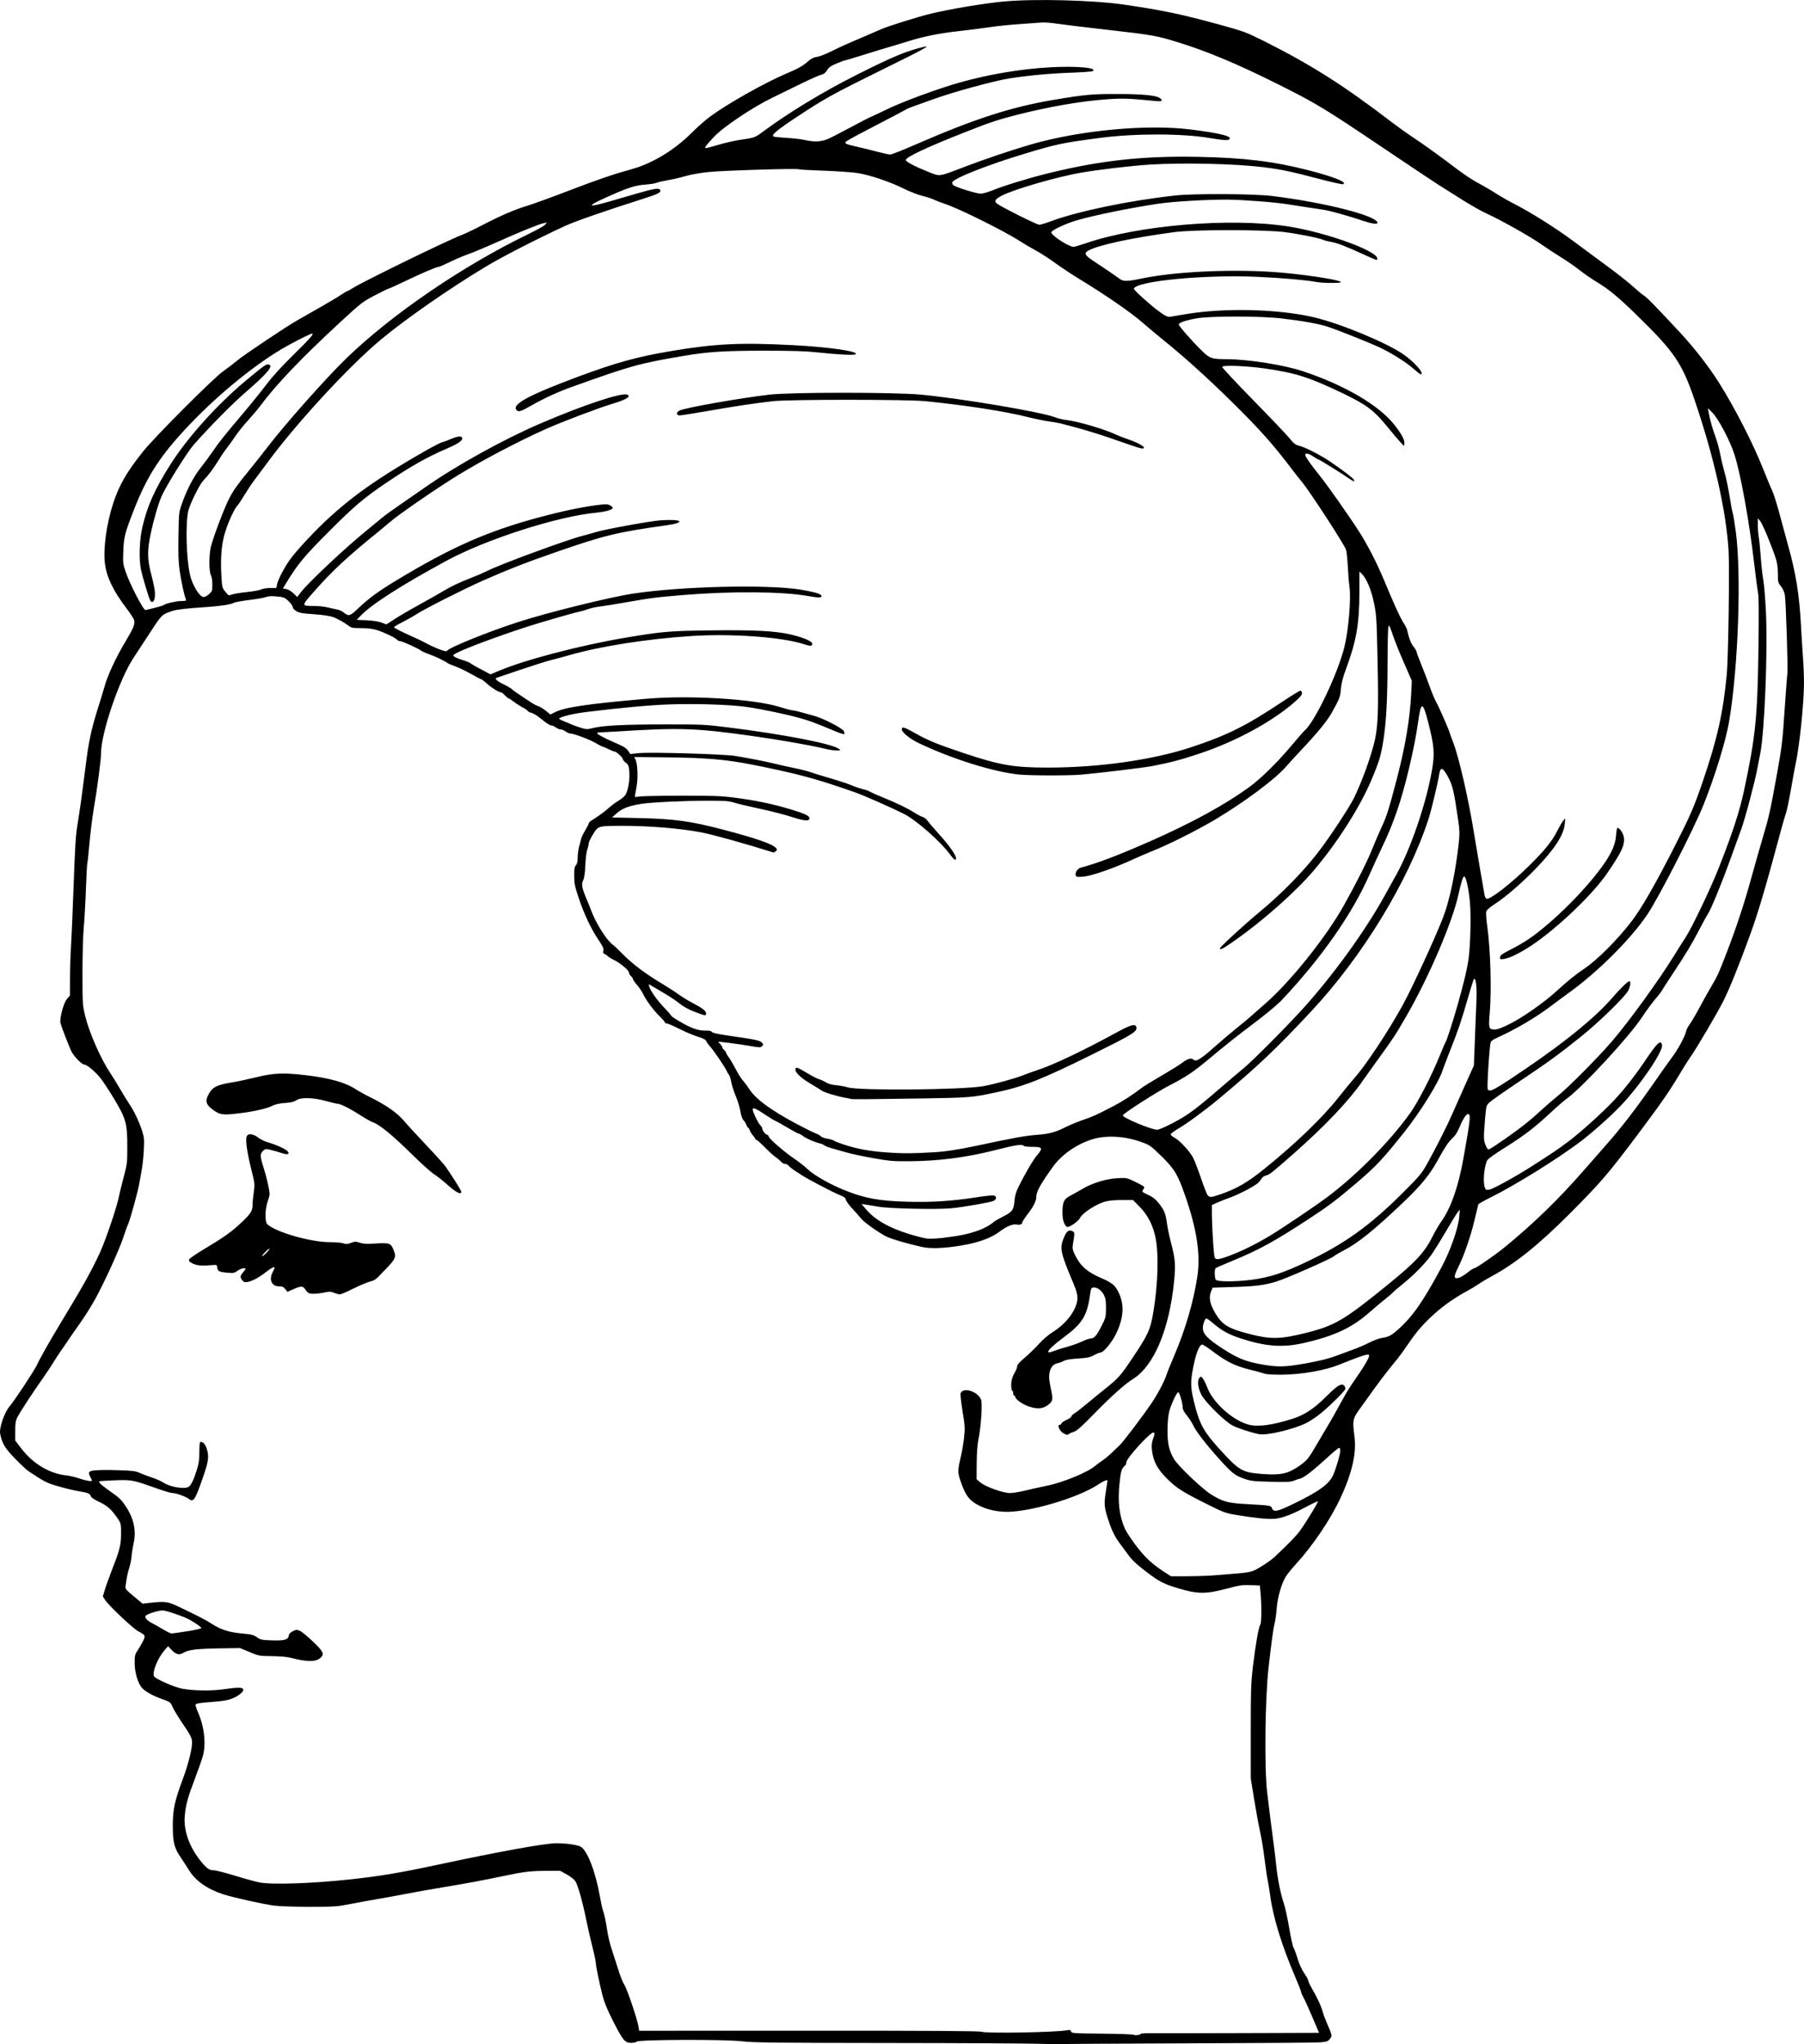 <?xml version="1.0" encoding="UTF-8"?>
<svg version="1.1" viewBox="0 0 2396.9 2716.5" xmlns="http://www.w3.org/2000/svg">
<g transform="translate(-125.79 -16.022)">
<path d="m1510 2732c-11-0.531-101.28-1.043-200.61-1.138-155.31-0.148-183.02-0.466-197.76-2.268-22.123-2.704-137.05-2.351-139.83 0.429-0.916 0.917-4.305 1.667-7.53 1.667-8.135 0-11.005-3.472-23.935-28.958-7.73-15.235-11.616-24.722-14.081-34.376-4.269-16.716-8.918-39.499-8.918-43.706 0-1.756-2.115-11.541-4.701-21.744-2.585-10.203-6.204-26.05-8.042-35.217-4.677-23.329-11.125-46.081-14.447-50.976-1.546-2.278-6.711-6.29-11.477-8.916l-8.667-4.774-19.333 0.089c-20.107 0.092-28.928 1.157-54.667 6.598-26.246 5.549-55.666 11.042-81.43 15.205-13.62 2.201-34.02 5.814-45.333 8.029-11.313 2.216-29.27 5.492-39.903 7.28-10.633 1.789-27.733 4.911-38 6.939-17.514 3.459-20.849 3.688-54 3.71-20.719 0.013-40.535-0.663-47.909-1.637-14.133-1.866-55.22-11.074-67.424-15.111-21.149-6.995-36.45-17.839-45.179-32.018-3.018-4.904-8.056-12.675-11.196-17.27-8.405-12.301-10.209-19.658-10.253-41.815-0.043-21.297 2.453-32.873 13.396-62.127 7.635-20.411 12.991-42.622 12.151-50.391-0.496-4.584-2.999-9.297-11.558-21.761-6.009-8.751-12.322-19.069-14.029-22.929-3.052-6.902-3.278-7.08-13.551-10.753-13.232-4.73-23.388-10.394-27.588-15.386-5.395-6.412-9.46-20.432-9.495-32.752-0.029-9.928 0.305-11.276 4.293-17.333 2.378-3.612 5.572-9.154 7.098-12.314 3.258-6.751 2.762-7.714-6.364-12.368-6.954-3.546-40.004-34.787-44.503-42.066l-2.801-4.532 2.849-9.379c1.567-5.158 6.172-17.898 10.233-28.31 9.574-24.545 11.118-30.957 11.143-46.289 0.019-11.546-0.299-13.169-3.532-18-8.92-13.331-13.906-17.96-25.102-23.303-7.228-3.45-11.254-6.176-11.713-7.932-0.865-3.309-4.331-4.702-16.3-6.552-5.133-0.794-16.774-3.575-25.869-6.181-16.316-4.675-18.564-5.807-40.482-20.389-2.759-1.836-10.944-9.491-18.188-17.013-13.387-13.899-17.089-20.155-19.487-32.936-1.44-7.673 5.831-28.548 12.656-36.336 6.105-6.966 32.922-47.61 36.252-54.944 3.798-8.363 17.355-32.354 30.736-54.39 30.413-50.086 43.198-73.076 53.757-96.667 7.189-16.061 21.344-57.85 23.937-70.667 0.964-4.767 3.973-17.067 6.685-27.333 4.737-17.929 4.931-19.537 4.922-40.667-0.014-32.56-1.532-37.604-20.844-69.29-4.231-6.942-10.579-16.455-14.106-21.14-6.441-8.556-18.573-18.905-22.16-18.905-3.361 0-14.526-11.65-17.518-18.279-4.078-9.036-13.033-32.352-14.114-36.75-1.513-6.155 4.084-27.082 8.627-32.256l3.863-4.4 0.116-23.157c0.064-12.737 0.634-30.957 1.268-40.491 0.634-9.533 2.049-41.825 3.144-71.758 2.498-68.291 3.035-76.688 6.113-95.575 2.915-17.891 4.552-29.453 7.928-56 5.01-39.404 5.652-43.667 8.94-59.333 1.847-8.8 5.992-24.1 9.213-34 3.22-9.9 7.367-23.484 9.215-30.187 4.122-14.952 15.062-38.517 27.671-59.605 10.884-18.203 13.17-23.839 11.719-28.898-0.562-1.959-5.156-9.008-10.209-15.663-17.476-23.018-26.32-41.364-28.566-59.257-2.488-19.817 2.029-52.938 10.938-80.201 7.881-24.118 18.03-41.735 39.665-68.855 15.312-19.193 93.314-97.368 106.18-106.41 5.867-4.125 14.391-10.641 18.944-14.48 8.796-7.418 64.061-44.43 79.723-53.393 5.133-2.938 18.633-10.628 30-17.091 11.367-6.462 24.084-14.046 28.26-16.852 4.176-2.807 8.087-5.103 8.69-5.103 0.603 0 3.286-1.487 5.961-3.305 10.947-7.439 126.34-63.819 145.09-70.887 4.767-1.797 17.284-7.754 27.816-13.237 24.564-12.787 42.643-20.578 60.184-25.933 7.7-2.351 32-11.183 54-19.626 39.432-15.134 59.792-22.103 84.667-28.979 27.593-7.628 56.73-25.384 80-48.752 6.967-6.996 17.767-16.496 24-21.111 22.536-16.686 72.552-44.925 100.67-56.837 16.854-7.141 21.79-9.928 29.645-16.737 3.998-3.466 7.392-5.133 11.633-5.714 3.294-0.451 11.553-3.617 18.355-7.034 6.802-3.417 16.866-8.15 22.366-10.518s17.2-7.397 26-11.176c8.8-3.779 17.2-7.407 18.667-8.064 8.868-3.969 49.63-16.722 66-20.649 26.054-6.251 71.431-13.811 97.042-16.167 40.967-3.769 118.68-1.76 158.96 4.11 52.342 7.629 76.282 12.644 128 26.814 31.023 8.5 35.132 10.019 57.804 21.364 63.021 31.538 107.26 59.614 170.86 108.43 7.333 5.629 19.633 14.41 27.333 19.515 15.594 10.338 36.904 25.706 60 43.272 8.433 6.414 20.733 14.485 27.333 17.935 6.6 3.45 16.857 9.427 22.793 13.282 5.936 3.855 16.796 10.092 24.134 13.861 24.192 12.427 56.032 32.533 81.05 51.181 13.555 10.104 34.105 25.303 45.668 33.776 11.562 8.473 25.728 19.706 31.478 24.963 5.75 5.256 12.393 10.757 14.761 12.224 4.179 2.588 14.738 13.386 48.256 49.35 18.287 19.622 38.212 45.29 51.339 66.135 21.876 34.74 45.666 81.332 59.833 117.18 4.492 11.367 9.623 23.667 11.402 27.333 1.78 3.667 6.173 17.767 9.763 31.333 3.59 13.567 8.638 32.167 11.218 41.333 10.154 36.08 14.804 64.971 16.956 105.33 0.762 14.3 1.979 33.8 2.704 43.333 0.725 9.533 1.314 24.533 1.309 33.333-0.016 27.301-5.911 84.137-11.271 108.67-1.042 4.767-3.772 19.643-6.067 33.059-2.296 13.416-5.248 27.516-6.561 31.333-1.313 3.817-4.319 14.141-6.68 22.941-20.003 74.561-29.867 108.06-40.44 137.33-14.081 38.987-28.236 74.097-36.216 89.826-8.301 16.363-36.46 64.18-43.599 74.037-2.179 3.009-6.83 10.27-10.336 16.137-18.305 30.632-25.394 40.971-57.838 84.352-40.952 54.756-50.507 65.907-92.936 108.45-40.278 40.385-71.856 65.749-102.05 81.968-6.6 3.545-14.7 8.36-18 10.699s-10.054 6.432-15.008 9.095c-15.751 8.466-30.632 18.751-42.992 29.713-15.062 13.359-24.454 24.09-35.932 41.059-4.96 7.333-11.246 16.033-13.968 19.333-12.311 14.924-21.697 27.03-30.862 39.81-5.447 7.595-12.788 17.795-16.311 22.667-13.102 18.114-13.044 17.874-10.071 42.066 2.656 21.615-3.452 47.976-18.717 80.773-13.172 28.3-36.604 63.11-58.798 87.351-5.372 5.867-11.49 13.364-13.596 16.661-5.769 9.031-11.269 28.012-12.301 42.451-0.489 6.845-1.744 15.845-2.788 20-1.805 7.184-3.766 21.51-8.06 58.888-4.6 40.036-5.68 132.85-1.923 165.2 2.134 18.372 7.958 64.625 9.335 74.13 0.743 5.133 1.979 15.633 2.745 23.333 1.759 17.667 5.775 37.766 10.123 50.667 1.854 5.5 5.089 20.331 7.189 32.959 2.1 12.627 4.685 24.327 5.745 26 1.059 1.673 3.476 8.196 5.369 14.496 2.072 6.893 5.574 14.592 8.795 19.333 2.944 4.333 5.361 8.779 5.371 9.879 0.013 1.1 2.109 5.6 4.663 10 7.625 13.134 12.697 24.301 15.139 33.333 0.793 2.933 3.821 10.694 6.729 17.245 3.74 8.427 4.928 12.523 4.06 14-3.469 5.906-4.857 6.605-14.695 7.403-5.45 0.442-84.91 1.036-176.58 1.32-91.667 0.284-168.17 0.769-170 1.079-1.833 0.309-12.333 0.127-23.333-0.404zm131.33-13.315c0-0.57 7.65-0.951 17-0.849s62.689 0.037 118.53-0.147l101.53-0.333-9.197-21.556c-5.058-11.856-10.397-23.59-11.864-26.076-1.467-2.486-2.667-5.333-2.667-6.327 0-0.993-3.918-10.955-8.707-22.136-17.363-40.54-28.876-78.255-32.553-106.64-0.802-6.193-2.324-15.46-3.381-20.594-1.058-5.133-2.896-17.733-4.086-28-1.19-10.267-3.873-26.549-5.962-36.182-2.089-9.633-5.717-29.433-8.063-44l-4.264-26.485-0.019-62c-0.017-55.097 0.301-64.746 2.86-86.667 3.264-27.966 7.693-53.146 9.794-55.678 1.631-1.966 1.864-25.019 0.416-41.195l-0.973-10.872-12.198-0.513c-10.89-0.458-14.342 0.052-32.198 4.758-27.537 7.258-37.932 7.188-63.753-0.428-18.905-5.576-25.327-8.849-41.58-21.188-13.544-10.282-19.808-16.059-24.667-22.748-2.567-3.534-7.479-10.177-10.915-14.764-7.826-10.445-11.736-18.53-16.965-35.08-4.657-14.739-4.926-19.322-2.138-36.292 1.085-6.6 1.982-12.49 1.995-13.09 0.036-1.713-5.471 0.443-11.31 4.429-27.579 18.823-97.118 38.946-127.33 36.848-12.536-0.871-22.759-3.509-32.284-8.332-13.03-6.598-18.175-13.654-24.989-34.276-3.302-9.993-3.17-13.118 1.368-32.236 1.391-5.862 3.177-16.674 3.969-24.027 1.31-12.163 1.127-15.275-2.018-34.5-1.902-11.622-3.089-22.294-2.637-23.716 2.883-9.083 22.528-3.186 27.234 8.174 2.017 4.87-0.04 35.964-3.487 52.727-1.439 6.998-2.244 17.939-2.341 31.812l-0.147 21.145 4.839 4.188c6.695 5.794 30.253 14.255 39.586 14.217 3.9-0.016 12.9-1.481 20-3.256s19.508-4.529 27.575-6.122c22.857-4.512 56.581-18.462 66.672-27.58 1.464-1.323 5.062-3.968 7.995-5.878 2.933-1.91 8.333-6.322 12-9.804 3.667-3.482 8.655-8.219 11.086-10.527 5.182-4.921 31.005-38.945 42.65-56.196 8.529-12.635 17.489-29.705 20.296-38.667 0.919-2.933 5.489-14.244 10.157-25.134 14.618-34.106 25.725-72.36 30.599-105.38 4.225-28.626-0.874-62.111-16.163-106.15-9.968-28.714-14.324-35.991-31.698-52.952-14.274-13.935-15.434-14.755-26.573-18.777-23.176-8.37-48.657-9.46-67.686-2.895-20.464 7.06-39.078 20.499-50.359 36.359-16.93 23.8-21.641 32.451-21.641 39.739 0 5.128-4.023 12.914-12.155 23.524-3.582 4.673-6.512 9.296-6.512 10.274 0 2.421-3.248 3.48-7.852 2.559-4.651-0.93-13.261 2.655-21.565 8.98-13.487 10.273-33.265 16.821-61.861 20.482-19.461 2.491-32.168 2.553-42.722 0.208-18.974-4.217-40.492-10.551-46.667-13.737-11.194-5.776-30.058-19.298-33.798-24.226-1.945-2.562-7.009-8.306-11.255-12.764-4.246-4.458-8.055-9.678-8.466-11.601-0.601-2.813-2.384-4.145-9.143-6.827-8.419-3.34-43.248-21.65-50.005-26.287-1.1-0.755-5-3.308-8.667-5.675-3.667-2.366-7.451-5.37-8.409-6.676-0.958-1.306-3.039-2.374-4.624-2.374-1.585 0-4.101-1.378-5.591-3.063-1.49-1.685-4.809-4.486-7.376-6.225-2.567-1.739-8.959-7.561-14.206-12.937-5.247-5.376-10.196-9.775-11-9.775s-1.461-0.507-1.461-1.126c0-0.619-1.516-2.869-3.368-5-1.852-2.131-3.717-5.224-4.145-6.874s-1.253-3-1.835-3-1.652-1.65-2.377-3.667c-0.726-2.017-2.523-4.926-3.995-6.465-1.68-1.758-3.186-6.074-4.046-11.603-0.754-4.843-3.568-14.083-6.253-20.535-2.685-6.452-5.385-14.934-5.999-18.849-0.615-3.916-1.97-8.116-3.013-9.333-1.043-1.218-2.299-3.343-2.791-4.722-1.366-3.83-17.409-27.554-22.198-32.826-2.332-2.567-4.712-5.867-5.29-7.333-0.736-1.868-4.147-3.622-11.389-5.856-5.686-1.754-16.666-6.404-24.4-10.333-7.734-3.929-15.15-7.144-16.482-7.144s-2.42-0.575-2.42-1.277c0-0.702-3.247-4.452-7.216-8.333-8.116-7.937-18.256-21.678-21.98-29.787-1.363-2.969-4.952-8.255-7.975-11.748s-5.496-7.08-5.496-7.973-1.2-2.65-2.667-3.906-2.667-3.454-2.667-4.885c0-2.938-12.552-13.203-20.807-17.016-2.856-1.319-6.093-3.342-7.193-4.496s-3.065-2.493-4.366-2.976c-1.775-0.659-2.151-1.733-1.507-4.302 0.687-2.735-0.662-5.686-6.707-14.678-9.853-14.655-19.124-34.395-26.281-55.957-4.981-15.006-5.757-18.881-5.78-28.856-0.021-9.128 0.459-12.06 2.307-14.105 1.661-1.837 2.333-4.825 2.333-10.36 0-4.278 0.878-10.83 1.952-14.562 1.074-3.731 2.25-8.284 2.613-10.117 0.364-1.833 2.785-6.856 5.381-11.162 2.596-4.306 4.72-8.526 4.72-9.379 0-0.853 1.873-2.73 4.163-4.172 10.44-6.572 15.125-10.01 23.892-17.532 3.575-3.068 9.174-7.145 12.442-9.06 3.268-1.915 6.985-5.075 8.261-7.022 3.554-5.425 6.136-20.986 5.173-31.177-0.732-7.739-1.318-9.194-4.717-11.707-2.135-1.578-3.881-3.689-3.881-4.691 0-2.14-8.688-10.093-11.046-10.11-0.891-0.01-4.62-1.488-8.287-3.292s-7.166-3.298-7.776-3.321c-0.61-0.023-4.78-2.194-9.268-4.824-8.058-4.723-29.028-12.524-33.82-12.581-1.359-0.016-3.97-1.203-5.803-2.637-1.833-1.434-4.739-2.621-6.456-2.637-1.718-0.016-4.649-1.23-6.513-2.696-1.865-1.467-4.69-2.667-6.278-2.667-1.589 0-7.058-3.526-12.154-7.835-5.096-4.309-11.212-8.256-13.591-8.771-2.379-0.515-4.779-1.711-5.333-2.659-0.554-0.947-3.468-2.966-6.474-4.487-3.006-1.521-8.261-4.899-11.678-7.507-3.417-2.608-6.695-4.742-7.285-4.742-0.59 0-2.797-1.8-4.905-4-2.108-2.2-4.479-4-5.269-4-2.842 0-12.189-5.804-18.542-11.512-3.563-3.201-6.963-5.821-7.555-5.821-0.593 0-6.678-3.168-13.522-7.04-6.845-3.872-16.345-8.444-21.111-10.161-4.767-1.717-9.321-3.643-10.12-4.28-3.408-2.717-16.526-9.038-24.546-11.829-4.767-1.659-9.567-3.787-10.667-4.728-3.115-2.667-25.093-12.628-27.862-12.628-1.363 0-3.15-0.809-3.97-1.798-2.231-2.688-17.012-9.812-26.674-12.855-6.022-1.897-12.197-2.68-21.141-2.68-11.758 0-12.971-0.257-17.493-3.703-2.672-2.037-6.958-4.733-9.525-5.992-2.567-1.259-5.567-2.822-6.667-3.474-4.156-2.462-15.883-4.504-31.601-5.501-13.238-0.84-17.149-1.577-21-3.957-2.763-1.707-4.732-3.99-4.732-5.485 0-1.408-2.503-4.918-5.561-7.799-5.144-4.845-6.316-5.309-15.621-6.181-7.045-0.66-11.272-0.435-14.105 0.752-2.225 0.932-12.145 2.688-22.045 3.901s-19.259 2.906-20.797 3.76c-4.272 2.373-17.981 4.46-37.87 5.766-23.769 1.56-38.429 3.216-43.333 4.895-14.863 5.087-14.2 4.454-30.072 28.789-8.212 12.592-18.145 27.746-22.073 33.676-18.892 28.522-43.18 99.973-43.191 127.06-4e-3 8.511-4.665 44.258-9.347 71.679-2.146 12.57-4.84 33.87-5.986 47.333-1.146 13.464-2.417 25.38-2.825 26.48-0.408 1.1-1.268 16.7-1.91 34.667-0.642 17.967-1.939 41.067-2.882 51.333-0.975 10.613-1.703 36.786-1.688 60.667 0.026 41.387 0.081 42.224 3.752 57.333 5.272 21.7 20.84 56.991 33.157 75.161 2.918 4.305 8.637 13.605 12.707 20.667 4.071 7.061 9.791 16.366 12.712 20.676 6.412 9.464 13.417 24.332 17.201 36.516 2.439 7.851 2.684 10.993 1.953 24.98-0.46 8.8-1.754 20.8-2.877 26.667-1.122 5.867-2.644 14.267-3.383 18.667-1.612 9.605-12.71 49.609-14.767 53.228-0.801 1.409-3.417 8.609-5.813 16-5.423 16.726-25.352 60.573-37.783 83.13-5.145 9.336-14.299 23.875-20.342 32.308-6.043 8.433-12.237 17.309-13.766 19.723-1.528 2.414-6.034 9.014-10.013 14.667s-9.379 13.88-12 18.285c-2.621 4.405-9.426 14.605-15.121 22.667-12.374 17.517-27.724 41.062-31.918 48.96-2.535 4.774-3.029 7.775-3.043 18.5l-0.017 12.802 7.803 10.192c15.788 20.621 37.688 33.789 60.081 36.123 4.336 0.452 12.181 2.305 17.434 4.118 8.405 2.901 16.683 4.281 16.683 2.782 0-0.283-0.896-2.233-1.992-4.333-3.59-6.883-2.797-8.195 5.581-9.242 4.174-0.522 17.868-0.64 30.432-0.262 19.797 0.594 23.718 1.08 29.411 3.639 3.613 1.624 11.068 4.433 16.568 6.242s12.1 4.727 14.667 6.485c8.481 5.809 27.384 9.169 33.417 5.941 3.366-1.802 6.799-8.718 11.096-22.358 2.785-8.841 3.487-13.739 3.487-24.333 0-8.5 0.51-13.264 1.421-13.264 3.874 0 6.691 3.307 8.699 10.214 2.89 9.942 1.936 16.156-5.948 38.743-9.87 28.277-12.076 31.599-17.927 26.997-4.107-3.23-17.221-7.951-22.12-7.963-1.902 0-10.358-2.456-18.791-5.447-34.276-12.157-34.415-12.185-57.061-11.492-11.217 0.343-20.783 1.014-21.259 1.489-1.322 1.322 3.578 5.665 16.532 14.652 9.325 6.469 13.075 10.097 17.946 17.359 11.384 16.974 14.976 33.065 11.184 50.113-1.223 5.5-2.46 13.323-2.748 17.384-0.288 4.061-1.692 11.042-3.121 15.512s-2.982 11.048-3.454 14.616c-0.472 3.568-1.145 8.04-1.496 9.936-0.556 3 0.876 4.711 11.03 13.172l11.669 9.724 10.056-1.111c19.525-2.157 23.78-1.622 36.813 4.624 29.385 14.084 36.95 18.001 45.478 23.551 11.607 7.553 22.882 11.085 40.313 12.63 11.858 1.05 14.658 1.769 19.214 4.929 4.936 3.424 6.463 3.733 20.509 4.149 16.618 0.492 21.135-0.896 21.966-6.75 0.276-1.946 2.185-3.891 5.328-5.427 4.379-2.14 5.367-2.193 9.333-0.5 2.44 1.042 10.294 7.519 17.453 14.394 13.787 13.238 15.257 16.225 10.386 21.096-5.989 5.989-18.123 6.137-39.404 0.482-5.103-1.356-14.278-2.195-25.333-2.316-16.982-0.186-17.59-0.296-30-5.473l-12.667-5.283-26.667 0.405c-30.242 0.46-41.978 1.866-48.334 5.795-5.693 3.519-10.095 2.458-16.062-3.868l-4.539-4.813-4.561 5.237c-9.265 10.639-16.877 29.557-14.033 34.872 1.797 3.357 26.903 14.407 37.029 16.298 14.934 2.788 38.797 3.17 54.879 0.878 19.569-2.789 25.461-2.778 26.545 0.047 1.151 2.999-6.284 9.004-15.591 12.593-5.264 2.03-12.923 3.236-27.14 4.277-14.294 1.046-19.998 1.949-20.494 3.242-0.378 0.986 0.897 5.323 2.834 9.64 8.5 18.941 11.241 41.881 6.955 58.222-1.178 4.491-6.053 18.439-10.833 30.996-9.532 25.038-12.068 34.406-13.413 49.553-1.688 19.011 6.148 41.112 21.138 59.618 8.118 10.023 11.396 12.335 17.484 12.335 2.544 0 15.315 3.268 28.38 7.262 13.065 3.994 27.655 7.999 32.422 8.901 16.941 3.203 70.268 1.367 121.33-4.177 38.489-4.178 64.91-8.606 114-19.102 84.865-18.147 144.28-28.898 159.48-28.857 12.478 0.033 26.941 2.101 31.619 4.52 8.823 4.562 19.71 32.494 25.709 65.958 1.496 8.344 3.291 16.673 3.989 18.508 1.891 4.975 3.842 14.182 5.945 28.059 1.034 6.822 3.744 17.922 6.023 24.667 2.279 6.744 6.164 18.796 8.635 26.782 2.471 7.986 6.069 16.903 7.997 19.816 3.624 5.477 17.122 45.376 18.698 55.274l0.894 5.609 225.51-0.068c160.24-0.048 226.59 0.354 229.26 1.391 6.192 2.407 98.174 0.846 113.33-1.924 4.291-0.784 5.187-0.541 5.742 1.56 0.621 2.349 2.918 2.511 40.811 2.884 22.084 0.217 40.982 0.859 41.995 1.425 2.187 1.224 9.701 0.326 9.701-1.159zm-102.9-798.28c-5.342-3.314-8.446-11.05-4.435-11.05 1.1 0 2-0.753 2-1.675s3-3.051 6.667-4.733c3.667-1.682 6.667-3.799 6.667-4.705s1.798-2.708 3.996-4.007c2.198-1.298 9.548-7.004 16.333-12.68s18.038-14.87 25.004-20.432c17.139-13.681 20.24-17.2 36.216-41.102 20.334-30.421 23.393-37.124 27.141-59.464 6.555-39.074 7.604-79.717 2.63-101.87-3.503-15.601-10.275-28.432-20.548-38.931l-8.874-9.069-15.283 0.015c-17.05 0.016-24.256 1.659-35.857 8.173-10.148 5.698-17.135 11.383-19.419 15.8-2.199 4.252-13.595 12.281-16.632 11.717-3.793-0.704-6.709-9.076-6.631-19.038 0.111-14.182 1.886-17.952 10.589-22.492 4.033-2.104 11.364-6.211 16.291-9.127 13-7.694 31.045-13.213 45.935-14.047 11.654-0.653 12.652-0.486 21.333 3.567 5.009 2.339 10.5 5.159 12.201 6.268 2.894 1.886 2.961 2.217 1.04 5.15-2.027 3.094-1.944 3.186 6.436 7.107 6.314 2.955 9.941 5.802 14.152 11.107 7.269 9.16 9.322 14.168 10.85 26.468 0.683 5.5 3.041 16.9 5.24 25.333 5.92 22.707 6.505 29.793 4.293 52-6.351 63.761-26.58 112.1-54.206 129.54-11.578 7.308-28.492 22.413-51.666 46.138-17.004 17.409-23.308 23.014-27.333 24.302-2.878 0.921-5.802 2.202-6.499 2.847-1.804 1.669-3.564 1.413-7.632-1.111zm-46.883-35.844c-8.364-3.073-16.885-9.425-16.885-12.586 0-0.708-0.6-1.287-1.333-1.287-0.733 0-1.333-1.5-1.333-3.333s-0.6-3.333-1.333-3.333c-0.733 0-1.333-3.227-1.333-7.171 0-6.709 1.475-11.453 6.06-19.496 1.045-1.833 1.909-4.563 1.92-6.066 0.013-1.746 3.459-5.598 9.545-10.667 5.239-4.364 13.706-12.564 18.816-18.223 5.652-6.259 13.04-12.625 18.863-16.255 19.058-11.878 32.82-30.969 32.77-45.457-0.016-4.623-1.493-10.141-4.817-18-17.309-40.92-18.784-47.291-13.928-60.152 3.742-9.91 6.908-12.821 11.611-10.678 3.764 1.715 3.752 1.488 1.043 18.509-0.757 4.758-0.237 7.027 3.209 14 7.037 14.236 16.147 22.133 34.762 30.134 14.857 6.386 18.68 9.734 23.577 20.646 7.133 15.893 5.746 33.089-4.335 53.763-5.327 10.925-16.59 24.446-20.365 24.446-1.284 0-5.274 1.596-8.866 3.546-5.5 2.986-8.849 3.683-21.199 4.414-9.916 0.587-15.962 1.595-18.667 3.113-2.2 1.235-5.899 2.606-8.22 3.046-5.746 1.091-9.557 5.538-10.819 12.625-1.046 5.87-0.671 9.894 2.214 23.771 2.504 12.049 2.088 14.123-3.768 18.76-7.319 5.796-15.154 6.353-27.188 1.931zm35.756-73.735c3.681-1.391 11.492-3.821 17.359-5.4 5.867-1.579 14.379-4.641 18.916-6.804 4.537-2.163 9.637-3.953 11.333-3.976 5.224-0.072 8.299-3.972 16.783-21.291 3.1-6.328 3.589-8.979 3.57-19.333-0.019-9.803-0.566-13.033-2.992-17.639-3.168-6.016-9.269-10.12-14.034-9.442-2.474 0.352-3.072 1.612-3.992 8.414-3.953 29.231-10.135 39.332-35.585 58.145-11.814 8.733-20 16.242-20 18.346 0 2.027 0.841 1.927 8.641-1.02zm-989.02-75.786c-2.452-0.356-4.719-2.115-6.667-5.174-3.411-5.357-5.327-5.397-16.753-0.352l-7.136 3.151-2.915-3.655c-2.317-2.905-4.024-3.655-8.325-3.655-9.593 0-13.621-8.609-8.617-18.417 1.537-3.012 2.794-5.801 2.794-6.197 0-2.08-4.164-0.065-11.071 5.356-9.437 7.409-18.274 12.222-24.626 13.413-3.966 0.744-5.177 0.389-7.202-2.112-3.226-3.984-3.075-5.745 0.899-10.468 1.833-2.179 3.333-4.325 3.333-4.769 0-2.054-6.607-0.469-10.733 2.575-4.236 3.125-5.295 3.315-13.926 2.496-10.6-1.006-12.348-1.949-12.929-6.976-0.356-3.079-0.961-3.521-4.412-3.221-15.749 1.369-22.801 0.85-28.359-2.087-4.91-2.595-5.504-3.359-4.324-5.565 0.753-1.406 9.614-7.474 19.692-13.483 25.92-15.456 36.561-23.028 49.325-35.1 12.678-11.992 14.999-15.649 14.999-23.644 0-3.115 0.717-10.626 1.594-16.691 1.562-10.804 1.495-11.427-3.318-30.736-5.345-21.441-7.731-37.78-6.285-43.033 1.346-4.888 8.661-4.402 15.51 1.03 2.841 2.253 8.766 5.116 13.166 6.362 10.479 2.966 23.515 8.893 25.877 11.764 3.345 4.067-0.059 5.086-7.958 2.383-3.989-1.365-10.44-3.24-14.336-4.168-6.728-1.602-7.248-1.533-10.333 1.366-4.181 3.928-4.091 7.013 0.633 21.783 3.973 12.422 8.117 30.519 8.117 35.448 0 1.516-1.2 6.17-2.667 10.343-3.546 10.09-3.734 26.993-0.333 29.988 12.11 10.664 57.788 23.692 83.066 23.692 7.56 0 15.685 0.702 18.056 1.559 3.524 1.274 5.368 1.158 10.095-0.637 5.211-1.979 6.352-1.999 11.525-0.206 4.435 1.537 9.021 1.791 20.154 1.115 18.961-1.152 20.924-0.584 24.17 6.989 4.651 10.849 4.014 12.612-9.729 26.968-14.818 15.479-13.339 14.351-22.233 16.964-3.976 1.168-13.716 5.377-21.644 9.353-7.928 3.976-15.644 7.229-17.147 7.229-1.502 0-4.95-0.927-7.661-2.06-3.85-1.609-6.249-1.774-10.957-0.754-8.237 1.784-15.964 2.478-20.41 1.833zm-58.304-54.332c2.477-2.556 4.206-4.945 3.842-5.309-0.364-0.364-2.995 1.727-5.846 4.647s-4.58 5.309-3.842 5.309c0.738 0 3.369-2.091 5.846-4.647zm241.3-89.469c-6.206-5.564-14.584-12.218-18.617-14.788-4.033-2.57-16.333-13.531-27.333-24.357-28.517-28.067-45.212-41.794-54.793-45.052-2.269-0.772-9.469-4.857-16-9.079-13.241-8.559-26.584-15.272-30.361-15.273-1.368-5e-4 -8.268-1.614-15.333-3.586-16.945-4.729-33.56-5.122-39.513-0.935-2.964 2.085-6.79 2.998-14.776 3.525-6.925 0.457-12.643 1.662-16 3.37-8.073 4.108-24.708 7.93-45.495 10.452-21.947 2.663-25.227 2.126-35.729-5.852-7.821-5.942-9.012-10.488-4.86-18.544 5.495-10.661 10.812-13.407 32.86-16.974 6.6-1.068 20.668-4.082 31.263-6.699 22.343-5.519 35.921-6.103 64.403-2.772 31.794 3.719 53.038 9.524 66.356 18.133 4.5 2.908 14.419 8.381 22.042 12.162 19.734 9.787 34.488 20.206 43.031 30.385 4 4.767 17.372 19.345 29.715 32.397 12.343 13.052 23.965 25.952 25.827 28.667 10.317 15.043 20.696 31.696 20.696 33.206 0 4.436-6.67 1.219-17.383-8.385zm-346.95 592.53c10.542-1.641 18.981-3.579 18.958-4.353-0.04-1.335-7.859-6.759-16.878-11.708-7.126-3.91-30.15-11.685-34.606-11.685-6.121-6e-4 -21.823 5.157-22.706 7.458-0.977 2.546 2.342 6.165 8.576 9.349 2.72 1.389 8.555 4.677 12.968 7.305 8.213 4.893 11.014 6.249 13.356 6.468 0.733 0.068 9.883-1.207 20.333-2.834zm1366.3-74.489c8.067-0.7 21.567-1.8 30-2.445 10.351-0.791 17.283-2.041 21.333-3.848 7.188-3.206 21.774-12.837 27.333-18.048 19.231-18.025 29.046-28.223 34.345-35.687 8.646-12.177 23.956-37.373 23.181-38.148-0.352-0.352-7.442 2.982-15.756 7.409-18.644 9.928-31.005 14.664-40.998 15.709-8.442 0.882-27.007-0.926-51.224-4.988-14.876-2.495-17.103-3.307-38.667-14.085-32.814-16.402-40.02-20.905-52.272-32.667-11.925-11.448-18.04-21.267-20.465-32.858-2.047-9.783-1.851-15.868 0.727-22.618 1.681-4.401 1.835-6.143 0.648-7.33-2.949-2.949-39.004 36.867-36.724 40.556 0.43 0.696-0.378 2.284-1.797 3.529-4.386 3.846-5.351 7.069-7.048 23.531-2.528 24.524-0.421 42.474 7.027 59.85 1.622 3.785 8.172 13.828 14.556 22.318 11.912 15.843 21.964 25.213 38.34 35.741l8.54 5.49 22.127-0.068c12.17-0.037 28.727-0.641 36.793-1.341zm103.33-94.7c34.359-16.587 48.038-26.544 53.313-38.805 3.997-9.291 9.291-27.506 9.326-32.086 0.016-2.068-0.699-3.66-1.639-3.65-0.917 0.013-8.267 6.1-16.333 13.536-17.564 16.191-30.585 26.257-35.247 27.248-1.881 0.4-5.611 1.648-8.289 2.774-3.998 1.68-9.491 1.94-30.667 1.451-23.447-0.542-26.683-0.909-35.524-4.032-12.398-4.379-16.038-7.229-32.474-25.419-17.799-19.7-31.471-37.357-35.288-45.574-1.703-3.667-5.515-9.582-8.47-13.145-3.629-4.375-5.408-7.838-5.48-10.667-0.151-5.936-4.317-20.188-5.9-20.188-1.986 0-9.644 16.424-12.065 25.873-1.33 5.19-2.162 14.362-2.227 24.54-0.113 17.699 2.038 27.241 8.686 38.538 5.259 8.938 37.402 39.576 49.144 46.843 16.206 10.03 22.241 11.617 49.803 13.093 28.046 1.502 29.84 1.781 30.96 4.819 2.263 6.137 6.644 5.342 28.373-5.148zm-6.534-42.489c8.048-3.054 20.08-11.108 25.047-16.765 2.18-2.483 6.462-8.892 9.515-14.242 3.054-5.35 9.518-16.328 14.365-24.395 8.198-13.643 11.567-19.57 26.148-46 3.034-5.5 9.133-15.1 13.552-21.333 9.606-13.549 17.346-26.209 18.545-30.333 0.698-2.4 0.341-3-1.787-3-2.944 0-16.219 4.737-37.52 13.387-19.156 7.78-50.155 13.187-76.667 13.373-10.661 0.075-20.292-0.495-22.455-1.328-2.084-0.802-10.87-3.197-19.525-5.321-19.183-4.707-31.217-10.554-48.482-23.558-7.221-5.438-13.957-9.888-14.969-9.888-4.221 0-9.419 14.415-13.188 36.574-2.648 15.567-2.089 22.95 3.348 44.208 6.447 25.208 12.413 35.837 32.492 57.884 26.595 29.2 30.246 31.322 57.447 33.374 16.141 1.218 25.977 0.457 34.133-2.638zm-38.8-50.29c-10.687-2.107-28.422-7.901-35.333-11.542-10.22-5.386-35.869-30.679-41.092-40.522-4.642-8.749-5.977-18.645-3.018-22.381 2.102-2.654 2.124-2.652 4.664 0.34 1.404 1.654 4.178 7.263 6.166 12.464 7.536 19.722 32.875 42.647 53.9 48.764 12.517 3.642 32.066 1.113 59.617-7.713 15.336-4.913 27.806-13.066 42.96-28.09 13.43-13.315 18.356-17.1 22.253-17.1 2.707 0 4.55 2.262 4.55 5.585 0 2.125-18.077 20.316-30.966 31.161-6.446 5.424-15.985 11.882-21.394 14.483-17.634 8.482-52.175 16.548-62.307 14.55zm63.899-94.393c18.39-3.35 29.267-6.121 39.714-10.115 7.913-3.026 18.287-6.865 23.054-8.531 4.767-1.667 13.63-5.528 19.696-8.581 6.066-3.053 13.866-5.922 17.333-6.375 8.1-1.06 12.002-3.084 20.623-10.7 19.577-17.293 33.783-37.655 58.503-83.856 11.431-21.365 21.772-50.858 23.104-65.894l0.886-10-2.752 3.333c-1.513 1.833-8.791 13.679-16.174 26.324s-16.175 26.745-19.539 31.333c-8.597 11.726-22.916 26.258-37.286 37.84-6.749 5.439-12.638 10.483-13.086 11.208-0.448 0.725-5.126 4.74-10.395 8.921-5.269 4.181-14.52 11.977-20.557 17.323-23.454 20.77-47.16 31.874-87.691 41.073-27.929 6.339-50.63 4.665-83.825-6.183-15.304-5.001-24.757-10.121-35.447-19.199-4.733-4.019-9.262-7.307-10.066-7.307-1.818 0-4.663 7.622-4.663 12.494 0 8.096 5.866 14.286 25.966 27.402 19.004 12.4 30.177 17.075 49.367 20.654 23.95 4.466 33.27 4.295 63.232-1.164zm-1.664-40.143c38.491-9.645 50.585-16.756 108.43-63.757 37.833-30.74 49.486-43.311 60.088-64.819 3.073-6.233 8.221-15.026 11.441-19.538 12.718-17.824 22.625-46.103 29.357-83.795 8.962-50.179 9.765-57.028 6.893-58.803-2.345-1.45-7.258 5.518-11.849 16.803-2.866 7.045-5.758 11.576-9.789 15.333-5.581 5.203-9.127 10.583-20.825 31.599-9.721 17.463-21.85 32.093-44.346 53.49-38.606 36.72-60.065 54.05-78.97 63.776-5.867 3.018-11.867 6.562-13.333 7.875-4.013 3.592-63.692 29.821-76.667 33.695-16.468 4.917-26.762 6.204-57.156 7.145l-27.156 0.841-1.985 4.75c-3.463 8.287-1.761 17.064 5.73 29.561 9.177 15.308 17.135 20.069 45.9 27.458 27.599 7.09 40.631 6.807 74.236-1.614zm-72.457-70.575c24.498-3.212 41.824-8.861 73.928-24.105 49.861-23.676 83.971-48.17 127-91.193 23.019-23.018 25.262-25.703 32.895-39.369 11.31-20.25 26.739-50.84 33.289-66 3.01-6.967 10.668-24.237 17.016-38.378l11.544-25.711 1.385-35.622c0.762-19.592 1.693-43.146 2.069-52.342 0.714-17.463-1.167-30.859-3.698-26.336-0.666 1.19-4.469 13.464-8.452 27.276-8.213 28.482-12.466 40.927-23.39 68.447-4.221 10.633-8.433 21.733-9.36 24.667-5.035 15.927-29.084 54.785-50.913 82.263-27.755 34.939-37.439 45.346-60.681 65.216-29.142 24.913-39.077 32.465-65.329 49.662-46.996 30.785-66.949 41.719-103.75 56.849-11 4.523-20.47 8.676-21.044 9.228-1.709 1.643-1.429 13.273 0.372 15.442 2.247 2.708 26.49 2.712 47.118 0.013zm277.46-3.3c1.878-0.714 6.471-3.714 10.206-6.667 3.735-2.952 7.539-5.368 8.453-5.368 2.257 0 27.118-17.095 39.432-27.114 38.004-30.921 72.876-64.743 106-102.81 9.533-10.955 22.433-25.66 28.667-32.677 21.316-23.997 41.333-50.07 68.122-88.735 7.622-11 16.885-24.028 20.584-28.95 7.897-10.507 17.278-27.77 18.66-34.339 0.535-2.542 2.639-6.742 4.676-9.333 2.037-2.591 8.03-12.811 13.317-22.711 5.287-9.9 12.519-22.842 16.071-28.76 7.534-12.552 9.48-16.861 20.132-44.574 13.079-34.028 23.315-65.225 33.224-101.25 5.155-18.744 12.004-42.779 15.22-53.412 6.969-23.041 9.469-34.232 17.279-77.333 7.592-41.898 8.092-46.058 11.37-94.667 1.508-22.367 3.016-41.867 3.35-43.333 1.008-4.422-2.043-98.172-3.422-105.14-0.745-3.761-2.949-8.493-5.266-11.304-3.747-4.546-3.985-5.525-3.985-16.412 0-7.46-0.864-14.346-2.429-19.363-4.871-15.614-17.664-46.555-20.861-50.452l-3.281-4-0.048 8.755c-0.027 4.815 0.53 12.015 1.236 16 0.706 3.985 1.923 16.245 2.704 27.245 0.781 11 2.279 24.5 3.329 30 1.05 5.5 2.627 24.63 3.504 42.511 2.54 51.771-1.802 159.93-7.554 188.16-1.121 5.5-2.871 14.566-3.89 20.147-3.134 17.161-16.224 66.446-21.386 80.519-2.69 7.333-9.592 26.363-15.339 42.288-11.503 31.875-25.137 64.828-29.394 71.046-1.506 2.2-6.607 11.5-11.334 20.667-9.576 18.568-16.628 30.254-35.404 58.667-7.027 10.633-13.474 20.656-14.328 22.272-0.854 1.616-4.614 6.416-8.354 10.667-3.741 4.251-11.764 15.228-17.829 24.395-16.972 25.653-78.516 92.304-99.342 107.59-4.033 2.96-13.333 10.968-20.667 17.796-22.463 20.916-35.571 31.031-60.565 46.738-16.715 10.504-24.41 16.114-25.352 18.481-3.939 9.901-5.37 28.505-2.728 35.456 1.237 3.254 1.789 3.485 6.333 2.648 5.15-0.948 34.936-17.415 56.598-31.29 28.12-18.011 32.909-21.25 47.642-32.225 16.47-12.268 46.865-39.731 61.932-55.957 13.493-14.53 26.886-31.64 40.107-51.234 16.616-24.627 20.962-28.728 22.778-21.494 2.043 8.139-29.243 54.112-55.368 81.361-13.252 13.823-37.469 35.386-52.711 46.936-30.097 22.806-86.777 58.061-119.11 74.088-9.046 4.484-16.646 8.817-16.889 9.63-0.243 0.813-2.628 10.671-5.3 21.907-5.068 21.312-13.855 46.558-21.533 61.871-6.584 13.13-5.906 16.357 2.746 13.068zm-306.18-28.824c15.437-5.713 36.25-16.013 53.497-26.474 17.284-10.483 60.801-39.817 75.952-51.197 39.8-29.895 83.113-73.777 110.28-111.73 10.252-14.322 28.245-49.113 38.496-74.433 4.146-10.243 8.024-19.243 8.617-20 1.478-1.888 9.532-26.82 15.952-49.377 8.542-30.015 13.176-49.806 14.732-62.922 2.42-20.402 3.184-55.844 1.591-73.744-1.536-17.256-5.24-34-7.52-34-1.687 0-4.075 7.381-7.495 23.165-8.034 37.083-39.001 109.6-69.253 162.17-14.08 24.469-17.901 30.319-36.572 56-7.464 10.267-17.418 24.201-22.119 30.964-18.463 26.564-50.027 59.708-92.408 97.036-28.232 24.866-30.953 27.007-35.605 28.029-2.649 0.582-5.067 2.59-7.215 5.993-2.496 3.954-6.399 6.818-17.152 12.586-7.657 4.107-18.026 8.889-23.044 10.627-5.018 1.738-12.573 4.714-16.79 6.612l-7.667 3.452 0.02 13.017c0.023 14.478 2.187 49.657 3.407 55.35 1.066 4.977 4.301 4.798 20.298-1.123zm-363.72-25.975c22.485-3.535 40.464-10.245 50-18.66 1.467-1.294 6.976-4.508 12.244-7.14 12.525-6.26 14.491-8.908 15.494-20.874 0.602-7.177 1.983-11.973 5.494-19.074 8.818-17.835 19.12-35.302 24.775-42.009 7.827-9.282 6.9-10.811-6.554-10.811-5.846 0-11.001-0.6-11.454-1.333-1.593-2.577-10.64-1.273-35.868 5.171-40.376 10.312-76.266 15.008-116.8 15.279-20.89 0.14-25.916-0.302-48-4.22-13.567-2.407-29.767-5.912-36-7.789-6.233-1.877-14.616-4.271-18.628-5.32-4.012-1.049-8.212-2.7-9.333-3.669-1.121-0.969-3.839-2.17-6.039-2.669-7-1.589-18.538-6.6-22.436-9.743-2.073-1.672-4.506-3.04-5.408-3.04-0.901 0-8.195-3.9-16.208-8.667-8.013-4.767-15.035-8.667-15.604-8.667-0.569 0-7.046-4.003-14.394-8.895-16.393-10.914-18.282-10.376-11.932 3.403 2.382 5.168 5.452 10.411 6.822 11.651 1.37 1.24 2.491 3.249 2.491 4.463 0 2.377 4.67 8.045 6.629 8.045 0.655 0 1.55 1.13 1.989 2.511 1.062 3.346 21.495 20.931 34.287 29.508 5.631 3.776 13.504 9.978 17.495 13.782 8.257 7.871 28.913 19.656 48.217 27.511 27.137 11.042 46.548 14.624 84.716 15.634 31.672 0.839 59.396-0.93 89.958-5.74 11.71-1.843 22.66-3.007 24.333-2.587 4.146 1.041 3.882 5.236-0.454 7.211-4.512 2.056-38.64 8.016-55.838 9.752-18.482 1.866-82.232 0.54-96.667-2.011-6.233-1.101-13.93-2.37-17.105-2.82l-5.772-0.818 6.438 7.51c14.447 16.852 39.647 29.161 77.772 37.988 6.066 1.405 20.57 0.399 41.333-2.865zm350.11-55.047c23.069-7.846 37.214-16.077 61.438-35.751 40.779-33.12 75.924-67.098 96.87-93.654 7.469-9.469 17.082-21.169 21.364-26 15.007-16.934 44.605-61.665 63.462-95.908 12.865-23.361 42.956-88.694 54.157-117.58 8.374-21.597 16.493-60.387 20.644-98.626 1.264-11.647 1.165-16.465-0.594-28.667-5.928-41.142-7.596-48.125-14.385-60.225-6.667-11.881-9.434-12.323-11.099-1.775-1.857 11.772-10.386 47.394-14.063 58.736-26.817 82.735-87.704 182.74-155.41 255.26-47.811 51.21-71.816 73.96-123.57 117.11-17.771 14.816-42.181 32.764-53.257 39.16-5.683 3.282-10.333 6.802-10.333 7.823 0 1.021 2.29 3.025 5.089 4.453 6.515 3.324 19.876 17.63 24.448 26.178 1.945 3.637 6.692 15.913 10.548 27.28 3.856 11.367 7.907 21.717 9.003 23 2.608 3.055 4.632 2.95 15.692-0.812zm-381.45-56.213c16.762-0.931 34.159-3.53 58.379-8.72 47.853-10.253 65.421-13.437 80.288-14.551 17.109-1.282 24.585-3.346 40-11.047 5.133-2.564 15.033-6.604 22-8.977 12.787-4.356 17.012-6.28 40-18.213 11.698-6.073 25.425-14.943 37.629-24.315 2.729-2.096 14.49-9.34 26.134-16.098 11.644-6.758 24.273-14.635 28.065-17.504 6.921-5.238 11.709-6.481 14.441-3.749 3.163 3.163 9.497-0.587 26.398-15.629 9.533-8.484 23.033-19.966 30-25.514 6.967-5.549 15.395-12.542 18.729-15.54 3.334-2.998 12.27-10.851 19.857-17.451 33.89-29.48 81.387-88.876 105.13-131.47 17.199-30.853 30.733-57.813 37.414-74.532 3.663-9.167 9.396-22.482 12.74-29.59 6.274-13.339 9.551-23.796 19.974-63.743 11.178-42.837 17.316-79.39 19-113.13l0.842-16.866-9.614-22c-8.693-19.892-11.878-27.951-18.422-46.614-1.745-4.977-2.252-5.521-3.108-3.333-0.562 1.438-1.067 22.414-1.121 46.614-0.112 50.029-1.631 78.845-5.481 103.94-3.151 20.542-5.532 28.463-16.05 53.396-15.338 36.36-45.672 83.866-77.05 120.67-23.861 27.985-66.956 66.169-104.17 92.3-15.605 10.957-20.004 13.285-20.004 10.585 0-1.769 32.848-31.913 52.667-48.331 30.078-24.916 58.659-54.157 78.906-80.725 15.516-20.361 41.256-59.597 47.021-71.675 10.094-21.149 20.482-49.429 26.102-71.061 5.331-20.516 6.252-41.626 4.791-109.76-1.227-57.242-1.495-61.607-4.744-77.333-3.633-17.589-10.087-33.041-16.2-38.783l-3.21-3.015-0.013 28.566c-0.013 40.666-4.167 64.318-17.679 100.62-4.293 11.533-6.189 18.901-6.85 26.615-0.952 11.117-1.505 12.559-12.13 31.678-6.305 11.344-19.743 27.655-43.166 52.392-5.592 5.905-13.655 14.756-17.918 19.668-14.156 16.312-55.274 46.982-93.551 69.782-24.428 14.55-62.284 33.524-84.838 42.52-6.89 2.748-16.759 6.971-21.933 9.385-27.054 12.621-56.984 23.12-68.896 24.167-7.838 0.689-9.085 0.486-9.89-1.611-1.275-3.323 2.261-9.095 6.233-10.174 23.619-6.413 50.526-16.663 93.258-35.522 54.896-24.229 98.323-47.967 130.67-71.424 15.531-11.264 37.302-32.602 56.006-54.89 8.629-10.283 16.691-19.527 17.915-20.543 13.227-10.978 43.575-74.47 52.623-110.09 5.596-22.035 9.305-64.645 7.024-80.708-0.784-5.523-1.784-17.523-2.221-26.667-0.438-9.144-1.468-19.274-2.289-22.512-1.539-6.068-48.822-78.774-59.136-90.935-2.871-3.385-8.521-10.525-12.554-15.868-25.828-34.208-42.518-52.892-82.2-92.016-29.851-29.432-63.249-59.537-88.467-79.745-6.967-5.583-19.867-16.378-28.667-23.99-15.899-13.752-48.636-36.314-83.605-57.62-10.049-6.123-24.611-15.766-32.36-21.429-7.748-5.663-19.326-13.126-25.728-16.583-6.402-3.458-15.546-8.832-20.32-11.944-20.706-13.497-81.935-43.903-100.65-49.985-5.133-1.668-11.479-4.108-14.101-5.424-2.622-1.315-9.613-3.597-15.534-5.071-5.922-1.474-16.811-5.713-24.198-9.419-18.049-9.057-45.902-18.453-61.795-20.845-7.128-1.073-27.316-2.466-44.861-3.097s-32.442-1.48-33.103-1.889c-2.278-1.408-101.11 1.634-120.41 3.707-10.914 1.172-23.989 3.497-30.025 5.338-5.88 1.794-16.376 4.244-23.325 5.443s-13.782 2.795-15.185 3.546c-1.403 0.751-8.307 1.822-15.342 2.38-14.098 1.119-23.139 4.147-53.79 18.022-24.24 10.972-22.165 12.667 5.667 4.629 6.967-2.012 23.226-6.731 36.131-10.488 24.696-7.188 31.08-8.142 32.35-4.833 1.164 3.033-3.443 5.362-22.523 11.39-47.761 15.089-90.803 30.058-103.96 36.154-39.509 18.309-83.767 41.047-105.98 54.451-48.538 29.285-105.99 69.273-138.68 96.528-43.239 36.045-113.62 112.5-152.3 165.46-5.902 8.079-13.267 17.99-16.366 22.023-3.099 4.033-8.704 12.457-12.456 18.72-3.752 6.263-7.99 12.64-9.418 14.173-4.168 4.474-11.46 20.05-16.123 34.441-5.107 15.761-6.781 34.217-5.353 59.022 0.885 15.374 1.068 16.115 5.26 21.332 4.217 5.248 4.465 5.356 8.55 3.713 2.314-0.93 11.275-2.421 19.914-3.313s17.339-2.472 19.333-3.513c1.994-1.04 7.309-1.895 11.811-1.9l8.185-8e-3 0.889-4.737c1.157-6.167 9.566-22.342 17.106-32.907 8.975-12.574 35.856-41.219 53.752-57.278 22.065-19.801 40.103-33.659 66.55-51.128 25.327-16.729 75.177-45.757 81.333-47.36 2.2-0.573 7.6-2.576 12-4.451 9.986-4.255 15.333-4.542 15.333-0.822 0 3.211-6.257 7.356-20 13.251-26.712 11.457-47.991 23.48-81.333 45.952-29.08 19.6-42.798 31.282-76.698 65.32-31.681 31.809-40.327 42.198-54.801 65.844l-5.498 8.983 4.573 0.802c2.707 0.475 6.606 2.788 9.556 5.668l4.983 4.866 4.832-6.335c9.851-12.907 59.31-59.375 87.724-82.413 8.433-6.838 17.733-14.486 20.667-16.996 2.933-2.51 14.033-10.532 24.667-17.826 10.633-7.295 24.456-16.871 30.718-21.282 41.557-29.273 105.37-64.682 154.62-85.799 57.715-24.747 107.39-41.25 115.18-38.263 5.874 2.254-1.105 6.546-19.845 12.207-18.672 5.64-67.297 24.074-88.193 33.434-36.976 16.564-84.81 41.721-117.14 61.608-27.312 16.8-76.866 50.849-88.667 60.924-4.767 4.07-12.195 10.25-16.508 13.735-40.656 32.851-61.792 52.469-85.086 78.975-17.924 20.395-17.913 19.78-0.353 19.933 5.896 0.052 13.996 0.923 18 1.935 4.004 1.013 9.469 2.229 12.145 2.702 2.676 0.473 6.367 2.042 8.204 3.487 7.773 6.114 8.622 5.877 21.031-5.872 13.819-13.083 26.384-22.18 51.741-37.46 71.602-43.145 119.23-64.11 187.49-82.534 28.34-7.649 55.688-13.476 75.293-16.043 13.315-1.744 15.567-1.745 18.911-0.016 2.088 1.08 3.796 2.578 3.796 3.33 0 2.554-9.377 5.298-22.375 6.549-51.335 4.94-145.81 35.295-198.29 63.712-59.951 32.462-99.469 57.785-114.45 73.34l-5.115 5.311 13.115 0.586c7.987 0.357 15.721 1.537 19.781 3.018l6.667 2.432 11.333-7.379c6.233-4.059 20.933-12.637 32.667-19.063 11.733-6.426 25.741-14.351 31.127-17.612 10.746-6.505 22.828-12.187 40.206-18.905 6.233-2.41 14.69-6.101 18.792-8.203 16.718-8.566 105.37-41.196 126.58-46.586 6.215-1.58 13.775-3.686 16.8-4.681 11.139-3.663 73.605-15.054 87.453-15.948 28.18-1.819 33.431 2.988 7.273 6.66-65.883 9.248-82.481 13.267-146.46 35.457-39.651 13.753-64.851 23.588-97.77 38.158-25.624 11.341-77.743 37.722-88.375 44.732-3.873 2.554-12.123 7.207-18.333 10.341-6.21 3.134-11.292 6.189-11.292 6.789 0 1.033 9.502 5.819 27.333 13.767 4.4 1.961 10.1 4.716 12.667 6.122 13.549 7.42 29.093 13.436 30.178 11.679 2.716-4.395 54.429-25.378 94.488-38.34 40.144-12.989 122.16-33.272 153.57-37.979 63.68-9.543 175.48-12.302 220.37-5.439 15.611 2.387 27.585 5.534 28.851 7.583 2.204 3.566-2.296 3.894-16.878 1.231-33.708-6.157-102.3-6.723-166.58-1.374-35.961 2.993-41.853 3.75-77.333 9.941-14.3 2.495-29.6 4.943-34 5.438s-11 1.976-14.667 3.29c-3.667 1.314-8.767 2.815-11.333 3.336-8.78 1.782-55.314 15.27-74 21.45-50.697 16.767-94 33.686-94 36.727 0 1.466 6.377 4.553 13.194 6.387 3.224 0.867 7.423 2.604 9.333 3.86 4.615 3.034 7.124 4.453 17.951 10.147l9.145 4.81 10.855-4.598c34.723-14.709 107.81-33.858 168.19-44.068 48.157-8.143 58.426-9.04 111.33-9.731 59.79-0.781 89.264 0.735 109.21 5.615 20.763 5.08 30.924 10.402 27.12 14.206-1.011 1.011-3.88 0.613-9.877-1.371-29.131-9.635-96.32-14.527-150.45-10.955-59.452 3.924-120.9 13.624-162.67 25.681-7.7 2.223-18.5 5.142-24 6.488-5.5 1.346-23.5 7.019-40 12.607-16.5 5.588-30.818 10.434-31.817 10.768-3.012 1.008 0.763 4.41 9.697 8.737 4.385 2.124 9.205 4.943 10.713 6.265 2.904 2.546 5.026 4.042 16.741 11.803 4.033 2.672 8.833 5.86 10.667 7.085 1.833 1.225 5.302 2.905 7.709 3.735 2.407 0.83 7.011 3.668 10.233 6.308l5.857 4.8 5.18-2.643c13.63-6.953 41.893-11.198 121.04-18.18 58.022-5.118 144.12 0.05 178.05 10.686 8.15 2.555 16.133 4.646 17.739 4.646s7.107 1.238 12.225 2.751c5.117 1.513 12.451 3.558 16.296 4.545 11.184 2.868 37.607 16.429 39.314 20.177 0.803 1.763 1.081 3.584 0.618 4.047-0.463 0.463-5.511-1.103-11.216-3.481-27.785-11.577-33.376-13.678-46.486-17.466-17.614-5.09-52.357-12.382-72.556-15.23-21.598-3.045-67.817-4.535-102.15-3.293-26.408 0.955-62.827 4.291-110.51 10.125-16.157 1.976-33.192 6.01-35.791 8.475-0.618 0.586 2.218 2.317 6.304 3.845 4.085 1.529 8.491 3.36 9.791 4.07 1.3 0.71 6.415 2.573 11.367 4.14 8.591 2.718 9.387 2.754 17.333 0.771 13.695-3.416 41.404-4.823 95.773-4.861 49.456-0.035 52.702 0.121 84 4.03 74.21 9.269 138.08 21.675 147.24 28.602 2.481 1.875 2.264 2.004-3.432 2.043-3.344 0.023-10.844-1.149-16.667-2.604-16.358-4.089-57.876-11.374-93.92-16.478-75.889-10.747-97.434-11.481-181.31-6.18-11.354 0.718-22.04 1.305-23.745 1.305-3.746 0-2.864 1.838 2.082 4.337 2.002 1.012 4.84 2.512 6.307 3.335 1.467 0.823 6.267 3.042 10.667 4.932 13.882 5.963 17.178 7.955 19.959 12.062l2.708 4 11.333-1.185c15.212-1.591 112.97 1.25 128 3.719 19.513 3.206 41.584 7.532 52.507 10.291 5.779 1.46 17.518 4.082 26.088 5.827 8.57 1.745 17.942 4.102 20.827 5.236 2.885 1.135 14.579 4.751 25.987 8.037 11.408 3.286 24.908 7.744 30 9.907 5.092 2.163 11.623 4.374 14.515 4.913 2.891 0.539 7.091 2.059 9.333 3.377s10.676 5.046 18.743 8.284c16.678 6.695 31.597 13.99 41.337 20.211 3.669 2.343 8.208 4.646 10.086 5.118 1.878 0.471 4.877 2.947 6.662 5.5 1.786 2.554 8.595 10.52 15.132 17.703 12.715 13.973 22.116 27.263 22.116 31.267 0 4.242-2.389 2.724-8.196-5.207-11.982-16.366-43.462-44.238-59.536-52.713-13.788-7.27-54.584-25.32-66.935-29.615-44.081-15.33-64.049-21.121-100.67-29.196-64.096-14.134-85.795-16.509-156.73-17.154l-35.4-0.322 1.649 3.333c2.978 6.02 3.632 24.905 1.286 37.147-1.175 6.131-2.136 11.6-2.136 12.154 0 0.554 2.55 0.505 5.667-0.109 3.117-0.614 28.167-1.152 55.667-1.195 42.966-0.068 53.001 0.306 71.333 2.662 27.424 3.524 49.787 8.159 73.493 15.232 19.596 5.847 25.84 8.774 25.84 12.113 0 4.242-6.721 3.728-23.778-1.821-9.289-3.022-28.002-7.833-41.585-10.692s-28.796-6.464-33.807-8.012c-7.971-2.462-12.388-2.812-35.303-2.796-31.237 0.022-74.297 2.023-88.164 4.098-16.51 2.47-26.017 6.026-33.224 12.428l-6.48 5.755 34.837 0.774c48.24 1.072 68.622 3.859 113.09 15.464 42.421 11.072 65.002 18.882 69.745 24.122 1.943 2.147 1.946 2.546 0.032 4.46-1.156 1.156-2.834 1.869-3.73 1.585-34.944-11.101-78.367-23.227-94.961-26.518-26.538-5.263-70.341-8.897-105.77-8.774-31.863 0.11-31.453-0.01-38.444 11.226-3.181 5.113-5.784 10.649-5.784 12.303 0 1.654-0.851 5.269-1.89 8.034-1.04 2.765-2.19 12.065-2.556 20.667-0.446 10.484-1.367 17.046-2.792 19.904-2.65 5.312-1.824 10.378 3.879 23.79 2.339 5.5 5.903 14.347 7.921 19.66 4.327 11.394 15.386 29.916 22.435 37.577 2.748 2.986 5.346 5.43 5.774 5.43 0.427 0 5.679 5.007 11.67 11.126 13.05 13.329 30.528 26.573 52.226 39.572 8.8 5.272 19.224 11.997 23.165 14.945 3.941 2.948 12.341 8.075 18.667 11.394 13.08 6.863 17.501 10.365 17.501 13.861 0 3.282-0.802 3.159-15.136-2.328-8.377-3.207-15.014-6.861-20.319-11.188-4.333-3.534-13.878-9.879-21.211-14.098-7.333-4.22-14.782-8.618-16.552-9.775-3.173-2.073-3.206-2.051-2.296 1.574 1.343 5.35 10.929 18.749 20.515 28.676 4.583 4.746 8.333 9.037 8.333 9.535 0 1.808 19.896 13.454 28.836 16.878 6.394 2.45 11.465 3.464 16.776 3.355 5.364-0.109 7.929 0.411 8.686 1.764 0.747 1.334 8.39 2.967 25.055 5.354 33.276 4.766 38.846 5.959 41.498 8.89 2.112 2.334 2.126 2.725 0.172 4.679-1.954 1.954-3.228 1.942-15.244-0.145-15.598-2.709-42.118-6.176-42.71-5.584-0.23 0.23 0.785 1.508 2.256 2.839 1.471 1.331 2.675 3.135 2.675 4.007 0 0.873 1.2 2.673 2.667 4 1.467 1.327 2.667 3.014 2.667 3.747 0 0.734 1.409 3.191 3.131 5.46s5.202 8.026 7.733 12.793c5.875 11.063 8.886 15.843 12.601 20 1.638 1.833 5.074 6.536 7.634 10.449 8.434 12.893 28.458 27.581 62.034 45.504 11.256 6.009 22.893 11.781 25.86 12.828 2.966 1.046 6.058 2.811 6.87 3.922 0.812 1.111 4.601 2.513 8.42 3.117s7.718 1.718 8.664 2.476c0.946 0.758 6.22 2.91 11.72 4.782 19.605 6.673 39.05 10.035 66.667 11.525 17.669 0.954 25.981 0.854 52.667-0.629zm-107.83-70.912c-0.147-0.148-3.547-0.842-7.554-1.541-11.336-1.978-28.623-7.278-32.12-9.847-1.741-1.279-8.265-5.335-14.498-9.014-12.338-7.281-20-14.423-20-18.642 0-4.065 2.454-3.344 15.487 4.551 6.571 3.98 13.724 7.676 15.896 8.213 2.172 0.537 6.154 2.359 8.848 4.049 3.252 2.04 7.957 3.358 14 3.923 5.006 0.468 12.102 1.781 15.768 2.918 14.542 4.512 151.58 3.292 179.33-1.596 14.276-2.515 43.428-10.485 53.219-14.55 4.096-1.701 12.476-4.721 18.621-6.713 20.978-6.797 61.183-25.89 105.36-50.034 20.001-10.931 25.872-12.372 26.548-6.515 0.64 5.549-5.714 9.383-60.415 36.448-65.016 32.169-89.126 41.698-124.67 49.271-33.797 7.202-34.691 7.276-100.43 8.356-61.848 1.016-92.868 1.256-93.398 0.723zm222.49-431.2c-34.046-3.558-88.835-20.774-132.85-41.744-11.473-5.466-22.484-14.396-22.484-18.233 0-4.026 3.293-3.104 17.348 4.853 17.362 9.83 29.188 14.695 64.45 26.514 48.449 16.238 66.812 19.412 112.31 19.412 67.651 0 139.04-10.104 189.9-26.878 48.104-15.866 73.664-28.593 121.22-60.359 12.768-8.53 23.868-15.294 24.667-15.031 0.798 0.262 1.632 1.692 1.852 3.178 0.276 1.861-1.915 4.817-7.044 9.504-29.304 26.782-79.044 54.214-128.02 70.606-26.007 8.704-39.175 12.182-64.667 17.083-10.536 2.026-69.556 9.13-93.333 11.235-16.891 1.495-68.514 1.408-83.333-0.14zm144-439.34c-36.491-12.918-57.547-19.391-88.667-27.259-2.567-0.649-9.467-1.838-15.333-2.642-5.867-0.804-17.645-3.213-26.175-5.354-31.883-8.002-82.247-15.861-137.82-21.506-23.902-2.428-180.13-2.455-202-0.035-23.911 2.646-49.719 6.511-86.704 12.984-18.72 3.276-35.67 5.957-37.667 5.957-4.871 0-4.91-4.322-0.059-6.532 8.497-3.872 80.568-16.587 119.49-21.081 28.645-3.308 166.11-3.297 200.94 0.016 55.064 5.236 159.81 22.952 178.95 30.264 3.879 1.482 10.352 3.032 14.385 3.444 14.372 1.469 51.65 12.435 66 19.416 2.933 1.427 9.833 4.112 15.333 5.968 16.782 5.661 27.162 12.519 18.921 12.501-1.24-3e-3 -10.055-2.766-19.588-6.141zm-811.44-45.315c-6.112-7.365 17.55-19.985 83.379-44.468 48.368-17.989 77.786-26.097 121.19-33.402 60.078-10.111 92.859-11.697 164.2-7.945 47.859 2.517 87.608 8.39 81.826 12.09-2.283 1.461-23.489 0.388-50.493-2.554-15.716-1.713-32.802-2.251-71.333-2.248-51.277 4e-3 -74.618 1.486-105.18 6.681-60.774 10.331-70.095 12.903-148.82 41.062-19.572 7.001-36.853 14.927-55.324 25.375-14.25 8.06-16.686 8.738-19.448 5.41zm1314.8 968.04c20.85-14.627 32.247-23.675 46.615-37.006 6.205-5.758 16.705-14.841 23.333-20.186 13.794-11.123 52.846-50.55 71.009-71.69 22.499-26.187 62.932-81.988 82.382-113.69 4.949-8.067 11.652-18.693 14.897-23.614 8.777-13.312 33.424-64.859 44.811-93.719 18.188-46.098 27.432-74.471 33.445-102.67 15.228-71.394 17.826-97.221 19.061-189.46 0.627-46.835 0.444-67.697-0.644-73.333-0.836-4.333-3.05-21.077-4.919-37.211-6.565-56.666-17.922-119.51-26.427-146.23-5.767-18.12-21.517-47.876-29.474-55.685l-5.795-5.687 1.136 6.081c1.885 10.091 4.94 20.927 9.123 32.355 2.181 5.96 4.963 16.16 6.181 22.667 1.218 6.506 3.605 16.63 5.304 22.497 2.944 10.165 5.819 24.359 8.778 43.333 0.743 4.767 1.916 10.482 2.605 12.701 0.69 2.219 2.506 13.319 4.035 24.667 7.585 56.258 3.168 181.28-8.899 251.94-4.47 26.171-18.546 72.033-33.973 110.69-12.63 31.649-58.809 121.98-74.172 145.09-21.964 33.042-66.351 77.361-105.73 105.57-5.631 4.033-16.291 11.918-23.691 17.521-19.107 14.468-45.734 30.141-69.887 41.135-7.202 3.279-9.041 4.745-9.646 7.697-1.03 5.023-3.327 35.74-3.763 50.314-0.348 11.622-0.263 12.014 2.701 12.434 3.626 0.514 13.615-5.525 48.94-29.589 53.243-36.27 92.293-68.316 113.86-93.438 10.532-12.268 20.65-22.074 22.778-22.074 2.295 0 1.519 6.465-1.486 12.386-4.092 8.062-38.36 41.531-61.818 60.374-30.649 24.621-43.655 34.094-82.667 60.213-19.8 13.256-37.854 25.937-40.121 28.181-4.013 3.972-4.161 4.561-5.667 22.532-2.054 24.515-1.943 27.976 1.109 34.702 2.572 5.667 2.632 5.704 6.304 3.801 2.039-1.056 11.207-7.182 20.374-13.613zm-441.5-20.815c19.09-10.059 29.272-17.624 63.367-47.081 10.194-8.807 23.394-20 29.333-24.873 11.965-9.816 56.257-54.3 78.8-79.14 39.872-43.935 83.35-104.01 108.89-150.45 4.5-8.184 11.524-20.852 15.609-28.151 19.031-34.004 39.984-95.611 47.376-139.3 3.663-21.65 2.862-31.527-5.094-62.765-7.241-28.432-9.608-28.443-13.532-0.06-2.41 17.434-6.12 36.293-12.077 61.393-10.265 43.253-20.376 72.686-36.414 106-4.236 8.8-11.425 24.478-15.976 34.84-22.993 52.358-63.918 110.86-116.78 166.94-5.133 5.446-20.133 18.032-33.333 27.969-25.215 18.983-41.872 32.186-64 50.734-19.479 16.327-29.856 23.3-50 33.599-17.672 9.036-62.773 37.87-63.629 40.68-0.891 2.925 37.11 18.921 45.463 19.137 2.326 0.06 10.978-3.665 22-9.473zm447.79-131.76c17.432-8.881 44.744-28.135 60.962-42.976 14.657-13.413 25.666-22.322 36.409-29.464 17.62-11.714 45.656-39.9 64.327-64.673 12.64-16.77 30.184-47.273 53.978-93.849 22.891-44.808 27.61-55.586 39.276-89.702 19.45-56.877 27.187-91.188 32.173-142.67 2.076-21.435 3.835-141.71 2.416-165.12-3.194-52.679-19.445-124.66-45.202-200.21-16.695-48.971-26.87-63.92-76.35-112.18-25.21-24.588-37.473-34.747-53.818-44.583-6.488-3.904-16.907-11.116-23.154-16.027-6.247-4.911-17.047-12.383-24-16.605-6.953-4.222-18.41-11.755-25.461-16.74-14.741-10.421-56.207-33.778-73.847-41.597-6.6-2.925-22.5-12.024-35.333-20.22-12.833-8.195-25.733-16.327-28.667-18.07s-37.133-24.58-76-50.749c-75.935-51.127-86.267-57.363-137.33-82.89-53.277-26.631-93.678-43.567-132.56-55.566-28.57-8.817-33.37-9.657-95.836-16.764-29.116-3.313-58.762-6.929-65.88-8.035-7.118-1.106-16.118-1.715-20-1.354-3.882 0.362-16.958 1.314-29.058 2.117s-29.5 2.589-38.667 3.971c-9.167 1.381-27.767 3.754-41.333 5.273-27.285 3.054-47.843 7.245-70 14.267-8.067 2.557-18.567 5.732-23.333 7.057-4.767 1.324-19.344 5.773-32.394 9.885-13.05 4.112-24.342 7.477-25.093 7.477s-5.862 1.872-11.357 4.159c-7.979 3.322-10.634 5.177-13.182 9.215-2.282 3.615-4.442 5.303-7.583 5.926-2.415 0.479-13.992 5.569-25.725 11.313-11.733 5.743-29.636 14.491-39.784 19.44-26.62 12.982-65.482 39.153-77.549 52.226-9.793 10.61-11.983 13.516-10.956 14.544 0.342 0.342 7.747-1.54 16.456-4.181 8.709-2.642 21.834-5.677 29.167-6.745 20.089-2.926 19.971-2.884 31.471-11.41 33.631-24.936 79.449-52.698 123.86-75.05 48.776-24.548 65.469-31.484 89.778-37.304 9.428-2.257-1.617 3.773-55.564 30.339-65.565 32.286-76.514 38.345-113.69 62.907-26.576 17.56-34.431 24.174-30.914 26.032 0.947 0.5 8.872 1.318 17.612 1.818 8.74 0.5 19.54 1.769 24 2.821 11.844 2.793 21.517 2.415 30.109-1.177 4.033-1.686 17.233-8.436 29.333-14.999 12.1-6.563 25.3-13.344 29.333-15.069s11.965-5.459 17.626-8.297c20.944-10.501 69.439-28.482 99.799-37.002 38.886-10.913 81.804-18.079 120.57-20.132 35.088-1.858 62.763 0.708 55.571 5.152-0.96 0.593-13.255 1.497-27.322 2.008-29.583 1.075-56.451 3.535-82.91 7.592-19.561 2.999-75.002 18.087-100.05 27.229-7.304 2.665-18.301 6.588-24.439 8.717s-11.838 4.414-12.667 5.078c-0.829 0.664-17.936 9.693-38.016 20.065-20.08 10.372-38.297 20.131-40.482 21.687-5.09 3.625-4.074 4.233 14.002 8.379 7.511 1.722 19.572 4.69 26.802 6.594 7.23 1.904 14.555 3.463 16.277 3.463s17.406-6.229 34.854-13.841c76.532-33.392 125.87-49.341 181.72-58.746 42.539-7.163 51.252-7.944 87.333-7.832 33.483 0.105 49.994 1.874 54.814 5.875 3.87 3.212 1.9 4.253-6.481 3.422-35.395-3.507-43.235-3.79-64.135-2.311-34.836 2.465-77.241 9.796-120.2 20.779-25.362 6.485-35.362 9.822-68.045 22.712-51.925 20.479-79.289 33.36-79.289 37.323 0 2.222 12.552 8.762 30.647 15.967 15 5.973 12.778 6.288 46.277-6.559 26.742-10.256 63.449-22.668 88.861-30.049 65.421-19.001 154.82-27.382 213.13-19.981 40.55 5.147 56.466 9.35 50.416 13.313-2.104 1.379-8.394 0.872-26-2.092-36.452-6.138-99.252-6.175-145.33-0.086-50.079 6.618-57.38 8.148-99.554 20.86-49.986 15.067-94.638 32.72-96.762 38.255-0.45 1.173 0.284 2.823 1.726 3.877 3.911 2.86 30.654 11.113 36.01 11.113 2.642 0 9.402-1.864 15.025-4.142 16.216-6.571 49.488-16.767 75.555-23.153 68.926-16.885 124.78-22.994 197.84-21.636 60.624 1.127 100.44 5.895 145.68 17.445 35.245 8.999 53.855 16.428 47.376 18.915-1.138 0.437-15.756-2.829-32.484-7.257-35.858-9.492-51.17-12.693-73.748-15.42-38.018-4.592-106.57-6.127-150.67-3.374-23.887 1.491-65.919 6.437-91.281 10.741-30.424 5.163-88.195 21.851-104.58 30.209-9.532 4.861-11.227 7.608-6.801 11.02 5.748 4.431 52.876 27.985 55.995 27.985 1.633 0 8.453-2.05 15.154-4.555 35.928-13.431 104.56-27.677 165.52-34.358 24.966-2.736 104.25-2.328 128.67 0.663 70.054 8.581 140 26.407 140 35.68 0 2.299-7.444 1.255-19.072-2.675-19.1-6.456-43.708-13.321-52.928-14.764-4.767-0.746-14.452-2.195-21.522-3.22-7.071-1.025-18.47-2.8-25.333-3.944-16.222-2.706-60.114-6.112-80.478-6.246-26.983-0.177-72.345 2.511-92 5.452-37.414 5.598-84.576 15.217-108.26 22.079-14.297 4.143-33.745 13.304-33.745 15.896 0 4.237 23.085 19.276 29.644 19.313 1.271 7e-3 8.471-2.107 16-4.697 69.993-24.083 191.45-34.285 268.36-22.542 48.774 7.447 117.05 31.705 119.09 42.312 0.241 1.25-0.241 2.273-1.07 2.273-0.829 0-8.708-3.332-17.508-7.404-22.988-10.638-35.055-15.273-43.225-16.603-3.941-0.641-8.243-1.733-9.56-2.427-4.414-2.323-33.205-8.155-51.892-10.512-27.078-3.415-119.95-3.425-145.84-0.017-55.707 7.336-102.43 17.383-115 24.728-5.852 3.42-4.542 6.067 6.667 13.464 16.435 10.846 31.37 21.033 35.211 24.017 4.629 3.597 10.155 3.505 29.122-0.485 42.441-8.927 114.81-12.578 173.71-8.763 35.799 2.319 89.008 10.175 91.025 13.439 1.024 1.656-23.8 1.59-32.643-0.087-13.495-2.559-45.162-5.322-78.497-6.85-69.302-3.175-160.6 5.58-163.9 15.716-0.587 1.804 24.042 23.793 36.074 32.207 6.432 4.498 9.107 5.625 12.233 5.154 2.2-0.332 11.2-1.841 20-3.354 51.019-8.771 123.24-7.077 170.67 4.003 34.71 8.109 95.602 33.232 118.64 48.947 14.978 10.218 29.48 26.826 23.426 26.826-0.698 0-5.226-3.512-10.061-7.804-9.638-8.556-30.645-21.606-46.112-28.645-14.81-6.741-55.089-22.738-67.224-26.699-12.24-3.995-32.631-7.665-61.333-11.038-28.134-3.307-94.377-3.364-112.96-0.098-14.337 2.519-23.702 5.738-23.702 8.147 0 1.973 18.003 22.502 30.311 34.565 10.863 10.646 13.337 11.494 33.689 11.542 28.276 0.068 76.203 7.689 101.44 16.132 55.063 18.418 100.51 45.062 120.87 70.856 9.422 11.941 13.954 20.249 13.449 24.654l-0.427 3.723-4-4.1c-2.2-2.255-10.3-11.817-18-21.248-17.839-21.85-27.709-29.335-58-43.985-44.466-21.505-63.464-27.661-103.2-33.442-25.856-3.762-57.484-5.026-58.414-2.335-0.296 0.856 18.469 20.956 41.7 44.667 23.231 23.71 44.966 46.566 48.299 50.79 4.731 5.994 7.256 7.994 11.503 9.109 7.617 1.999 20.822 8.3 33.909 16.18 11.982 7.215 35.689 24.455 38.723 28.161 3.428 4.186 0.46 3.759-6.059-0.872-8.623-6.125-38.845-24.919-40.121-24.949-0.555-0.013-3.65-1.813-6.877-4-6.217-4.213-10.799-5.145-10.799-2.197 0 2.23 8.125 13.881 19.023 27.279 10.059 12.367 38.714 53.072 52.562 74.667 11.244 17.534 23.527 41.437 33.029 64.275 13.43 32.279 21.44 49.876 25.712 56.482 2.437 3.768 4.763 8.352 5.168 10.185 2.453 11.089 4.926 17.498 8.479 21.968 2.214 2.786 4.025 5.854 4.025 6.819 0 0.964 2.675 8.285 5.945 16.269 3.27 7.983 8.347 21.249 11.283 29.48s7.095 18.077 9.241 21.881c3.609 6.395 17.531 38.281 17.531 40.151 0 0.453 2.121 6.251 4.713 12.885 7.355 18.822 20.462 75.823 27.26 118.55 1.575 9.9 5.266 31.8 8.202 48.667 2.936 16.867 5.685 32.669 6.108 35.116 0.424 2.447 1.603 4.769 2.621 5.16 4.483 1.72 32.913-20.371 57.33-44.546 20.36-20.159 29.941-32.142 37.095-46.396 2.576-5.133 5.928-10.833 7.449-12.667l2.765-3.333-0.655 7.475c-1.288 14.692-13.808 33.955-38.811 59.714-18.526 19.085-39.318 37.073-53.655 46.419-7.663 4.995-11.338 8.258-11.922 10.586-0.465 1.851 0.138 10.365 1.339 18.919 4.393 31.291 5.942 85.356 3.32 115.87-1.742 20.268-1.287 21.686 6.963 21.686 3.634 0 9.705-2.332 20.837-8.003zm-14.076-88.139c0.361-2.557 3.103-4.521 13.784-9.881 7.333-3.68 18.046-9.891 23.807-13.802 33.182-22.532 79.877-69.455 102.1-102.6 9.53-14.213 13.765-24.672 14.476-35.755 0.346-5.398 1.18-9.815 1.852-9.815 2.751 0 7.687 7.266 8.464 12.46 1.524 10.184-2.723 19.412-21.876 47.54-19.568 28.735-67.75 74.66-101.67 96.904-15.291 10.028-28.469 16.412-35.946 17.415-5.146 0.69-5.423 0.554-4.996-2.46zm-1788.1-463.97c6.151-1.53 11.783-3.258 12.517-3.839 2.742-2.174 16.654-5.379 23.348-5.379 5.772 0 6.802-0.353 6.13-2.105-2.228-5.807-6.23-24.198-8.174-37.568-1.692-11.639-2.063-22.109-1.653-46.667 0.528-31.627 0.533-31.674 4.796-43.649 6.786-19.064 15.366-35.361 24.986-47.46 4.906-6.17 11.943-15.719 15.639-21.219 7.836-11.662 16.068-21.988 41.063-51.509 10.016-11.83 23.668-28.734 30.336-37.565 7.851-10.397 20.4-24.198 35.604-39.157 21.834-21.482 26.953-27.184 25.612-28.525-0.744-0.744-17.79 7.554-33.634 16.372-38.904 21.652-89.304 62.28-129.18 104.14-38.947 40.88-56.615 67.93-74.679 114.33-11.795 30.3-13.075 35.29-13.827 53.911-0.628 15.528-0.429 17.396 2.911 27.333 5.641 16.785 23.51 51.333 26.551 51.333 0.261 0 5.508-1.252 11.658-2.782zm-5.126-9.551c-1.635-2.093-10.338-30.977-12.554-41.667-2.875-13.869-2.041-39.211 1.842-56 6.583-28.463 16.481-50.571 37.512-83.792 22.304-35.231 62.153-79.56 99.517-110.71 23.583-19.658 27.474-22.465 30.371-21.907 7.642 1.472-0.138 10.87-31.746 38.35-16.77 14.579-46.37 44.592-67.119 68.054-8.921 10.088-36.59 54.387-42.945 68.756-4.444 10.048-10.492 30.847-14.526 49.957-4.706 22.289-4.518 34.199 0.858 54.197 2.33 8.666 4.48 19.152 4.779 23.301 0.722 10.032-2.415 16.031-5.991 11.455zm78.012-8.925c4.048-3.697 4.294-4.451 4.25-13-0.028-5.339-0.832-10.447-1.953-12.408-2.49-4.355-2.572-25.886-0.14-36.667 2.726-12.082 18.287-53.249 24.696-65.333 6.093-11.487 10.485-17.618 28.177-39.333 6.274-7.7 16.465-20.6 22.648-28.667 23.366-30.487 77.357-91.341 104.1-117.33 60.391-58.697 155.82-123.85 243.04-165.94 10.345-4.992 20.009-10.422 21.476-12.067l2.667-2.991-4.667 0.949c-6.308 1.283-31.092 11.373-63.333 25.783-14.667 6.555-31.306 13.511-36.976 15.456-5.67 1.946-16.417 6.524-23.882 10.174-7.465 3.65-14.452 6.637-15.528 6.637-2.62 0-23.648 9.028-44.947 19.296-9.533 4.596-18.833 8.803-20.667 9.35-1.833 0.546-10.669 4.862-19.634 9.59-15.39 8.117-17.848 10.025-44 34.157-52.882 48.797-86.499 84.009-108.05 113.18-2.884 3.903-9.894 12.162-15.58 18.354-5.685 6.192-13.364 15.792-17.064 21.333-3.7 5.541-8.857 12.72-11.461 15.951s-7.636 10.656-11.185 16.498c-6.341 10.44-12.564 18.691-20.242 26.839-4.62 4.903-17.412 30.947-19.378 39.453-3.907 16.903-2.76 62.674 2.121 84.667 3.13 14.101 12.798 30 18.244 30 1.633 0 4.902-1.766 7.266-3.925z" stroke-width="1.333"/>
</g>
</svg>
